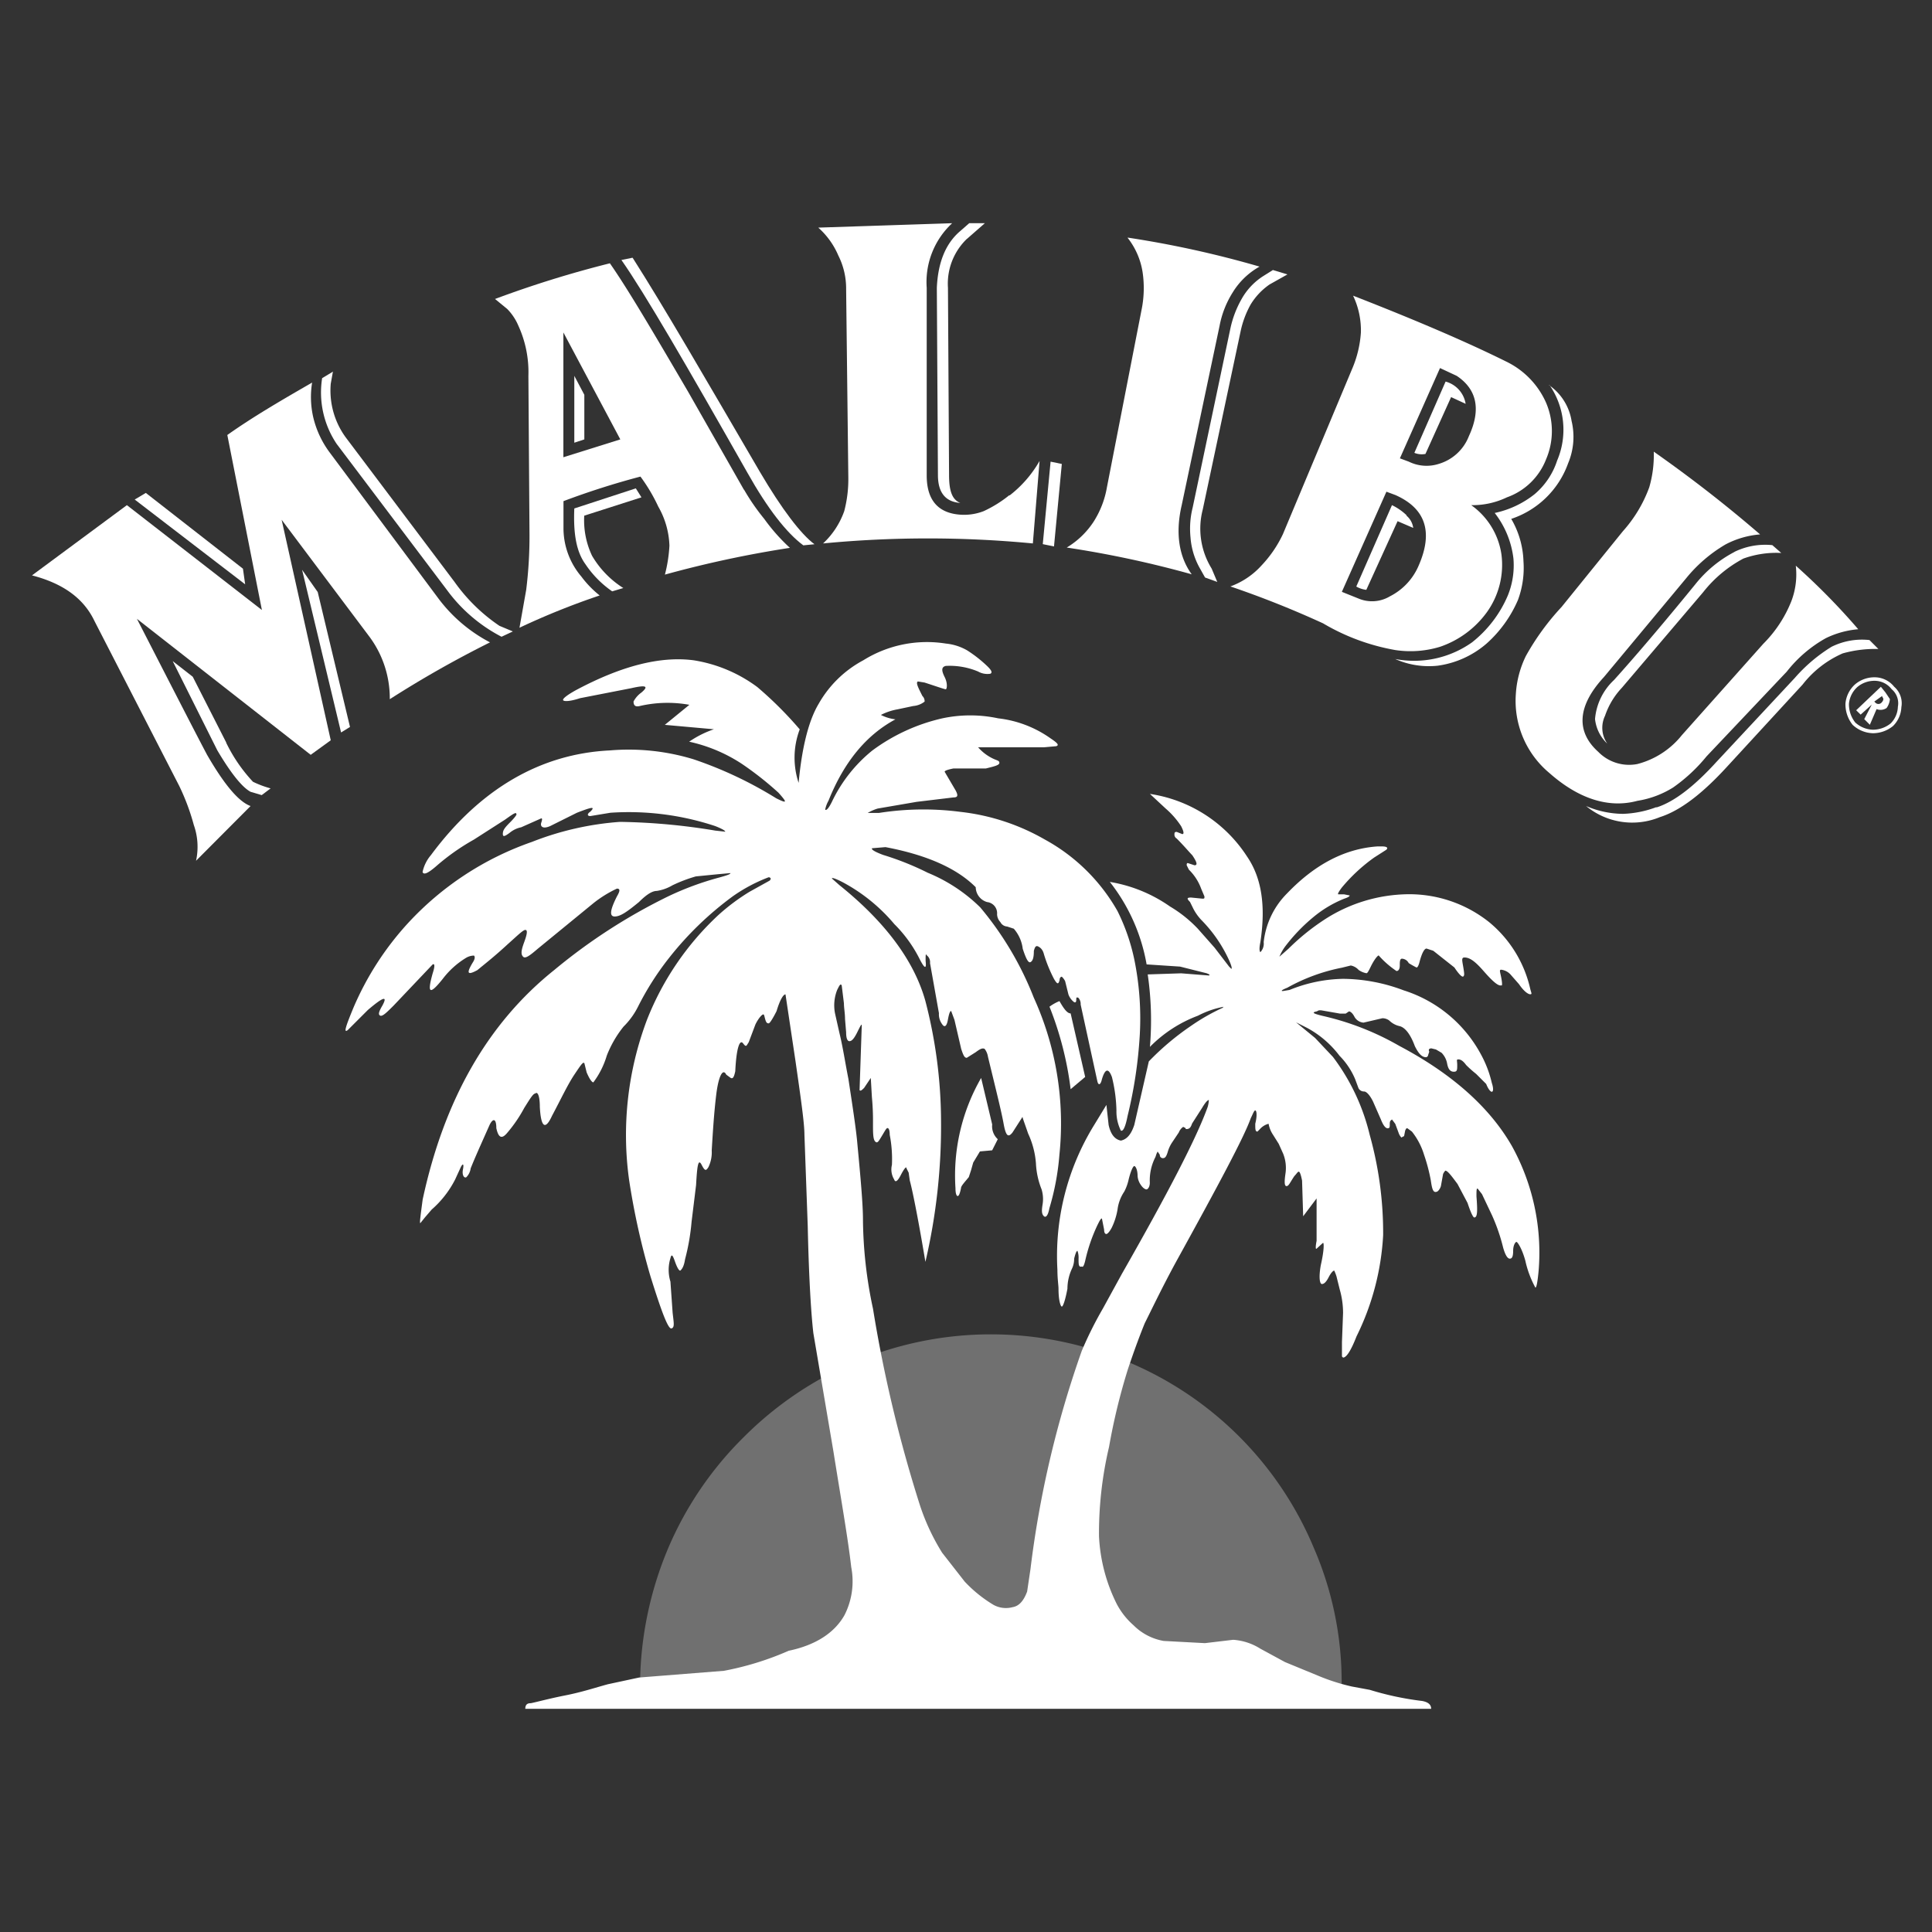 <svg width="80px" height="80px" id="Layer_1" data-name="Layer 1" xmlns="http://www.w3.org/2000/svg" viewBox="0 0 192.76 192.76"><rect x="0" y="0" width="192.76" height="192.76" fill="#333333" stroke="none"/><defs><style>.cls-1,.cls-2{fill:#fff;fill-rule:evenodd;}.cls-1{opacity:0.3;}.cls-3{fill:none;stroke:#fff;stroke-linecap:round;stroke-linejoin:round;stroke-width:0.35px;}</style></defs><title>Artboard 1</title><path class="cls-1" d="M112.5,135.91a34.83,34.83,0,0,0-27.27,0,35.08,35.08,0,0,0-11,7.45,34.61,34.61,0,0,0-7.57,11.12A35.63,35.63,0,0,0,63.86,168h70a33.64,33.64,0,0,0-2.78-13.57,34.54,34.54,0,0,0-18.59-18.57Z"/><polygon class="cls-2" points="105.94 46.29 104.82 46.06 104.04 54.29 105.16 54.52 105.94 46.29 105.94 46.29"/><path class="cls-2" d="M141.11,45.18a1.93,1.93,0,0,0,1.11.11l2.56-5.67,1.45.67a2.75,2.75,0,0,0-2-2.22l-3.12,7.12Z"/><path class="cls-2" d="M140.33,51.4a5.66,5.66,0,0,0-1.45-1l-3.56,8.12a2.57,2.57,0,0,0,1,.33L139.44,52l1.56.67a1.93,1.93,0,0,0-.67-1.22Z"/><path class="cls-2" d="M185.19,70.86l.45.44,1.11-1L186,71.75l.56.56.67-1.56a1.08,1.08,0,0,0,1-.11,1.77,1.77,0,0,0,.33-.89l-.45-.67-.45-.56-2.45,2.33Zm2.56-1.45.11.22c.11.11,0,.33-.11.44a.42.42,0,0,1-.67,0L187,70l.78-.56Z"/><path class="cls-3" d="M188.75,72.31a2.62,2.62,0,0,0,.78-1.78,2,2,0,0,0-.67-1.89,2.32,2.32,0,0,0-1.78-.89,2.81,2.81,0,0,0-1.89.67,2.75,2.75,0,0,0-.89,1.78,3.1,3.1,0,0,0,.67,2,2.91,2.91,0,0,0,1.89.78,3,3,0,0,0,1.89-.67"/><path class="cls-2" d="M127,26.94l-.89.56a6.44,6.44,0,0,0-2.23,2.33,10.32,10.32,0,0,0-1.11,2.89L119,50.62a8.68,8.68,0,0,0-.22,3,7.36,7.36,0,0,0,.89,3l.56,1,1.22.44-.56-1.33a7.58,7.58,0,0,1-.89-5.89l3.78-17.79a9.49,9.49,0,0,1,1-2.67,6.59,6.59,0,0,1,1.89-2l1.78-1L127,26.94Z"/><path class="cls-2" d="M96.48,23.83l1.78-1.56H96.7l-.89.78q-2.17,1.83-2.34,5.67l.11,18.68c0,1.78.78,2.67,2.23,2.78C95,49.85,94.69,49,94.69,47.4l-.11-18.68a6.2,6.2,0,0,1,1.89-4.89Z"/><polygon class="cls-2" points="14.55 49.18 13.44 49.84 24.46 58.3 24.24 56.74 14.55 49.18 14.55 49.18"/><path class="cls-2" d="M33.25,37.06l-1.11.67a9.2,9.2,0,0,0,1.45,6.56l11,14.57a15.71,15.71,0,0,0,5.45,4.67L51.17,63l-1.34-.56a17.45,17.45,0,0,1-4.45-4.34L34.48,43.62A7.92,7.92,0,0,1,33,38.28l.22-1.22Z"/><polygon class="cls-2" points="31.7 59.07 30.14 56.85 34.03 73.08 34.92 72.53 31.7 59.07 31.7 59.07"/><path class="cls-2" d="M22.57,74.08l-3.34-6.56-2-1.56,4.45,8.9C23,77.09,24.13,78.53,25,79l1.11.33.89-.67A10.16,10.16,0,0,1,25.24,78a15.72,15.72,0,0,1-2.67-3.89Z"/><path class="cls-2" d="M154.58,38.39a7.85,7.85,0,0,1,.78,7.56,7.37,7.37,0,0,1-2.23,3.34,9.57,9.57,0,0,1-4,1.89A9.12,9.12,0,0,1,151,55.74a8,8,0,0,1-.56,3.67,11.87,11.87,0,0,1-3.56,4.67,10,10,0,0,1-7.68,1.67,8.28,8.28,0,0,0,4.23.67,9.39,9.39,0,0,0,4.9-2.22,12.39,12.39,0,0,0,3.12-4.34A9.2,9.2,0,0,0,152,56a8.92,8.92,0,0,0-1.22-4.23,9.06,9.06,0,0,0,5.68-5.56A6.78,6.78,0,0,0,156.8,42a5.38,5.38,0,0,0-2.23-3.56Z"/><path class="cls-2" d="M173.05,55.07a12.17,12.17,0,0,0-3.9,3.22c-3.45,4.23-6.12,7.34-8.12,9.56a6,6,0,0,0-1.89,3.89,3.92,3.92,0,0,0,1.22,2.45,2.76,2.76,0,0,1-.22-2.78,7.62,7.62,0,0,1,1.67-2.78l8.13-9.56a12.66,12.66,0,0,1,4-3.34,9.7,9.7,0,0,1,3.78-.56l-.89-.78a7,7,0,0,0-3.78.67Z"/><path class="cls-2" d="M165.26,80.53a10.41,10.41,0,0,1-3.34.67,9.49,9.49,0,0,1-3.67-.78,7.23,7.23,0,0,0,7.35,1.11c2.12-.67,4.34-2.45,6.68-5l7.57-8.23a10.32,10.32,0,0,1,4-3.11,12,12,0,0,1,3.56-.44l-.89-.89a6.82,6.82,0,0,0-3.78.67,16,16,0,0,0-3.67,3.11L171.27,76c-2.23,2.45-4.23,4-6,4.56Z"/><polygon class="cls-2" points="58.3 39.39 57.3 37.5 57.3 44.17 58.3 43.84 58.3 39.39 58.3 39.39"/><path class="cls-2" d="M63.08,25.72,62,25.94c2.34,3.34,6.46,10.45,12.58,21.24,2,3.56,3.9,6,5.57,7.23l1.11-.11c-1.34-1-3.23-3.45-5.45-7.23-5.45-9.34-9.57-16.46-12.69-21.35Z"/><path class="cls-2" d="M63.42,48.73l-6.12,2c-.11,2.56.22,4.34,1.11,5.56A10.15,10.15,0,0,0,61.08,59l1.11-.33a9.48,9.48,0,0,1-3.12-3.22,8.27,8.27,0,0,1-.78-4L64,49.62l-.56-.89Z"/><path class="cls-2" d="M112.5,23.72A7.37,7.37,0,0,1,114,27.16a10.81,10.81,0,0,1-.11,3.78l-3.45,17.68a9.29,9.29,0,0,1-1.34,3.45,8.29,8.29,0,0,1-2.67,2.56,103.56,103.56,0,0,1,12.47,2.67c-1.22-1.67-1.67-4-1-6.89l3.78-17.9A9.55,9.55,0,0,1,123,29.16a7.32,7.32,0,0,1,2.67-2.56,101.56,101.56,0,0,0-13.13-2.89Z"/><path class="cls-2" d="M146.79,50.4a7.92,7.92,0,0,0,3.56-.78,6.54,6.54,0,0,0,3.9-3.78,7.17,7.17,0,0,0,0-5.67,8.27,8.27,0,0,0-3.78-4c-3.78-1.89-8.9-4.11-15.47-6.67a8.05,8.05,0,0,1,.78,3.67,11.07,11.07,0,0,1-.89,3.67L128,53.29a11.85,11.85,0,0,1-2.12,3.11,7.78,7.78,0,0,1-3.12,2.11A97.51,97.51,0,0,1,132,62.19a21.44,21.44,0,0,0,7.23,2.67,10.12,10.12,0,0,0,4.45-.33,9.58,9.58,0,0,0,4.67-3.45,8.1,8.1,0,0,0,1.45-5.78,7.31,7.31,0,0,0-3-4.89Zm-3.12-13.68,1.67.78c2,1.33,2.45,3.34,1.22,6a4.63,4.63,0,0,1-3,2.78,4,4,0,0,1-3-.22l-.89-.33,4-9Zm-5.34,12.34.89.33q4.51,2,2.34,7a6.12,6.12,0,0,1-2.89,3.11,3.47,3.47,0,0,1-3.12.22l-1.67-.67,4.45-10Z"/><path class="cls-2" d="M165,45.06a11.52,11.52,0,0,1-.45,3.56A13.48,13.48,0,0,1,161.92,53l-6.12,7.56a25,25,0,0,0-3.56,4.89,10,10,0,0,0-1,3.78,9.37,9.37,0,0,0,3.34,7.89c2.89,2.56,5.9,3.56,8.79,2.78a9.55,9.55,0,0,0,3.56-1.33,16.51,16.51,0,0,0,3.34-3.11l8-8.45a13,13,0,0,1,3.9-3.34,9.17,9.17,0,0,1,3.23-.89,67.39,67.39,0,0,0-6.23-6.34,7.49,7.49,0,0,1-.45,3.56,12.54,12.54,0,0,1-2.78,4.22l-8.13,9.12a8.37,8.37,0,0,1-4.45,2.89,4.3,4.3,0,0,1-3.9-1.22c-2.23-2-2.11-4.56.56-7.45l8.24-9.9a14.51,14.51,0,0,1,3.9-3.34,8.88,8.88,0,0,1,3.45-1c-4-3.45-7.57-6.12-10.57-8.23Z"/><path class="cls-2" d="M100.71,49.4A12.13,12.13,0,0,1,98.14,51a5.43,5.43,0,0,1-2.56.33c-2-.22-3.12-1.45-3.12-3.89V28.72A8,8,0,0,1,95,22.27l-13.36.44a7.8,7.8,0,0,1,2,2.78,7.31,7.31,0,0,1,.78,3.34l.22,18.9A12.5,12.5,0,0,1,84.23,51a8.09,8.09,0,0,1-2.11,3.22,109.68,109.68,0,0,1,20.93,0l.67-8.23a11.63,11.63,0,0,1-3,3.45Z"/><path class="cls-2" d="M74.21,48.84l-5.57-9.78c-3.45-5.89-6-10.23-7.79-12.79a107,107,0,0,0-11.46,3.56l1.22,1a5.37,5.37,0,0,1,1.11,1.67,11.13,11.13,0,0,1,1,5l.11,15.9a43.37,43.37,0,0,1-.33,5.45l-.67,3.78a74.57,74.57,0,0,1,8-3.22A10.15,10.15,0,0,1,58,57.52a7.45,7.45,0,0,1-1.78-4.89V50a78.51,78.51,0,0,1,7.68-2.45,17.32,17.32,0,0,1,1.78,3,8.35,8.35,0,0,1,1.11,3.89,14.44,14.44,0,0,1-.45,2.89,109,109,0,0,1,12.47-2.67,18.76,18.76,0,0,1-2.56-2.89,21.68,21.68,0,0,1-2-2.89Zm-18-3.22V33.17l5.68,10.67-5.68,1.78Z"/><path class="cls-2" d="M3.2,57.41c3,.78,5.12,2.22,6.23,4.56l8.46,16.46a22.34,22.34,0,0,1,1.45,3.89,6.53,6.53,0,0,1,.22,3.56L25,80.42c-1.22-.44-2.67-2.22-4.34-5.11-.89-1.67-3.23-6.23-7-13.57L31,75.31l2-1.45-4.9-22,8.68,11.56a10.31,10.31,0,0,1,2.11,6.34,107.05,107.05,0,0,1,10-5.67,15.25,15.25,0,0,1-5.12-4.34L32.92,45.18a9.55,9.55,0,0,1-1.67-3.56,9.05,9.05,0,0,1-.11-3.45c-2.89,1.67-5.79,3.34-8.46,5.23l3.45,17.46L12.66,50.4l-9.46,7Z"/><path class="cls-2" d="M97.59,67a1.87,1.87,0,0,0,1.22.22c.22-.11.11-.33-.22-.67a12.73,12.73,0,0,0-2.11-1.67,5.27,5.27,0,0,0-2.11-.67,12,12,0,0,0-8.24,1.67,11.16,11.16,0,0,0-4.45,4.34c-1,1.67-1.67,4.34-2,7.89a8,8,0,0,1,.11-5.34,37.56,37.56,0,0,0-4.23-4.22,14.41,14.41,0,0,0-6.34-2.67c-3.34-.44-7.24.56-11.8,3-1,.56-1.34.89-1.22,1s.67.11,1.67-.22l5.12-1c1.45-.33,1.78-.22,1,.44a2.56,2.56,0,0,0-.78.89c0,.44.22.56.67.44a12.25,12.25,0,0,1,4.9-.11l-2.45,2,4.9.44A10.06,10.06,0,0,0,68.76,74,15.67,15.67,0,0,1,74,76.2a32.4,32.4,0,0,1,3.67,2.89c.89,1,.89,1.11-.22.56a39.84,39.84,0,0,0-8.24-3.89,22.19,22.19,0,0,0-8.35-.89C54,75.2,47.95,78.64,43,85.31A3.84,3.84,0,0,0,42.16,87c.11.33.56.11,1.34-.56a22.22,22.22,0,0,1,3.78-2.67l3.12-2c.78-.56,1.11-.78,1.11-.56.11,0-.11.33-.67.89s-.67.78-.67,1.11.22.22.67-.11A2.61,2.61,0,0,1,52,82.54l2-.89c.11,0,.11.11,0,.44s.11.67.89.33l2.67-1.33c1.45-.56,1.89-.67,1.34-.11-.33.22-.33.44,0,.44l2-.33a27.41,27.41,0,0,1,10.46,1.33c.56.22,1,.44,1,.56l-1-.11A62.75,62.75,0,0,0,61.86,82a29.7,29.7,0,0,0-8.79,2A30.36,30.36,0,0,0,40.71,92.1a29.71,29.71,0,0,0-5.45,8.45c-.78,1.89-1,2.56-.56,2.22l2-2c1.56-1.33,2-1.45,1.45-.44-.33.56-.45.89-.22,1s.67-.33,1.34-1l3.9-4.11c.22-.11.22.22,0,.89-.56,2-.33,2.22,1,.56a8.41,8.41,0,0,1,2.34-2.11,1.59,1.59,0,0,1,.78-.22c.11.11.11.33-.11.67-.67,1.11-.56,1.33.45.78.67-.56,1.67-1.33,3-2.56,1-.89,1.56-1.45,1.78-1.45s.22.33-.11,1.22-.33,1.22-.11,1.45.67-.11,1.45-.78l5.57-4.56a11.72,11.72,0,0,1,2.34-1.45c.33,0,.33.22,0,.78-.67,1.33-.78,2-.22,2S62.53,91,63.75,90c.78-.78,1.34-1.11,1.78-1.11a4.39,4.39,0,0,0,1.56-.56,14.56,14.56,0,0,1,2.34-.89l2.23-.22,1.22-.11c0,.11-.33.22-1.11.44a29.43,29.43,0,0,0-5.12,1.89,56.62,56.62,0,0,0-11.35,7.34c-6.68,5.34-11,13-13.13,22.9-.22,1.67-.33,2.45-.22,2.34l.45-.56.67-.78a10,10,0,0,0,2.34-3l.56-1.22c.22-.44.33-.33.22.22s.11.89.33.78a1.55,1.55,0,0,0,.44-.89q.33-.83,1-2.34l.89-2c.33-.67.67-.67.67.33.22,1,.56,1.11,1.11.44a13.85,13.85,0,0,0,1.67-2.45c.56-.89.89-1.45,1.11-1.45.22-.22.45.22.45,1.33.11,2.11.56,2.33,1.22.89.89-1.67,1.56-3.11,2.23-4.11s.89-1.33,1-1.11l.22.89c.33.78.56,1,.67,1a8.44,8.44,0,0,0,1.34-2.67,11,11,0,0,1,1.67-2.89,7.54,7.54,0,0,0,1.45-2,28.54,28.54,0,0,1,3.12-4.89,32.65,32.65,0,0,1,6.34-6.12,16.2,16.2,0,0,1,3.56-1.89c.11,0,.11,0,.22.11a.34.34,0,0,1-.11.22l-2,1.11a20.67,20.67,0,0,0-3.12,2.33,28.56,28.56,0,0,0-7.12,10.45,32.57,32.57,0,0,0-1.78,16,72.89,72.89,0,0,0,2.12,9.56c1.11,3.56,1.78,5.34,2.11,5.23s.22-.56.11-1.56l-.22-3.11a4,4,0,0,1,0-2.34c.11-.44.22-.33.45.33s.45,1,.56.89.33-.33.45-1.11A21.86,21.86,0,0,0,69,121.9l.45-3.67c.11-2,.22-2.67.56-2s.45.56.67.22a3.4,3.4,0,0,0,.33-1.67c.11-1.78.22-3.67.45-5.56s.67-2.67,1-2l.45.33c.22.11.33-.11.45-.67.11-2.34.45-3.22.78-2.78s.33.22.56-.11l.67-1.78c.33-.67.67-1,.78-1s.11.22.22.56.22.33.33.33.45-.56.78-1.22c.33-1.11.67-1.67.89-1.67l1,6.67c.56,3.89.89,6.23.89,7.34l.33,9.12c.11,5.11.33,8.67.56,10.67l2,11.79c.78,4.89,1.45,8.67,1.78,11.56a7.44,7.44,0,0,1-.67,4.78c-1,1.78-2.89,3-5.57,3.56a29.68,29.68,0,0,1-6.46,2l-8.46.67-3.12.67c-1.22.33-2.56.78-4.23,1.11s-2.89.67-3.45.78c-.33,0-.56.11-.56.56h90.38c0-.44-.33-.67-.89-.78a29.68,29.68,0,0,1-5.23-1.11l-1.78-.33a20.21,20.21,0,0,1-3.45-1.11l-3.23-1.33-2.45-1.33a5.81,5.81,0,0,0-2.67-.89H123l-2.78.33-4.12-.22a5.59,5.59,0,0,1-3-1.56,7.4,7.4,0,0,1-1.67-2.11,16.84,16.84,0,0,1-1.78-6.78,37.55,37.55,0,0,1,1-8.9,61.65,61.65,0,0,1,1.89-7.78c.67-2,1.22-3.45,1.67-4.56.67-1.33,1.67-3.45,3.12-6.12,4.23-7.67,6.79-12.45,7.46-14.34.22-.44.33-.78.45-.78s.22.44,0,1.33c0,.56,0,.78.22.78l.22-.22a1.76,1.76,0,0,1,.89-.56,2.88,2.88,0,0,0,.45,1.11l.56.89.45,1a3.84,3.84,0,0,1,.22,2c-.11.78-.11,1.22.11,1.22s.33-.33.78-1c.22-.22.33-.44.44-.44s.22.33.33.89l.11,3.56,1.34-1.78v4.23c-.11.56-.11.89,0,.78L132,124c.11,0,.11.78-.22,2.22-.22,1.22-.11,1.89.11,1.89s.44-.22.67-.67.45-.67.56-.67a4.66,4.66,0,0,1,.22.56l.33,1.33A8.45,8.45,0,0,1,134,131l-.11,2.89v1.45l.11.11c.33,0,.78-.67,1.34-2.11A25.88,25.88,0,0,0,138,123.23a36.4,36.4,0,0,0-1.34-10,21,21,0,0,0-3.67-7.78l-1.78-1.89L129.31,102l1.11.56a10,10,0,0,1,3.23,2.78,7.36,7.36,0,0,1,1.56,2.34l.33.89a.61.61,0,0,0,.56.33c.22,0,.56.33.89,1l.78,1.78c.22.56.45.89.67.89s.22-.11.22-.44.11-.33.22-.44l.33.44.33.89c.11.33.33.56.33.44l.22-.11.11-.56c.11-.22.11-.22.22-.22l.45.33a7,7,0,0,1,1.22,2.34,17.59,17.59,0,0,1,.67,2.56c.11.78.22,1.22.56,1.11.11,0,.33-.22.44-.56l.22-1.22a1.38,1.38,0,0,1,.22-.33c.22,0,.56.44,1.22,1.33l1,1.89c.33,1,.56,1.45.67,1.45.33,0,.33-.67.22-2.11,0-.56,0-.78.11-.78l.44.56,1,2.11a18.63,18.63,0,0,1,1.11,3.22c.22.78.45,1.11.67,1.11s.33-.22.33-.78.22-.89.33-.89.56.67.89,1.89a10.06,10.06,0,0,0,1,2.67c.11,0,.22-.56.33-1.78a22,22,0,0,0-2.67-12.34c-2.23-3.89-6-7.23-11.24-10a27.5,27.5,0,0,0-7.68-3c-.89-.22-1.11-.33-.56-.44l.22-.11h.22l1.89.33h.56l.33-.22c.11,0,.33.11.56.56a1.14,1.14,0,0,0,.89.56l1.89-.44a1.19,1.19,0,0,1,.67.22,2.15,2.15,0,0,0,1,.56c.56.11,1.11.78,1.56,2,.33.67.67,1.11,1.11,1.11a.24.24,0,0,0,.22-.22l.11-.33c-.11-.22,0-.33.22-.33l.45.11.56.33a2.07,2.07,0,0,1,.56,1.11c.11.56.33.78.67.78s.33-.22.33-.67-.11-.56.11-.56.45.11.78.56a11.78,11.78,0,0,0,1,.89l1,1c.22.56.45.78.56.78s.22-.22,0-.89a11.17,11.17,0,0,0-1.11-2.89,13.31,13.31,0,0,0-7.68-6.34A17.43,17.43,0,0,0,134,97.66a14.82,14.82,0,0,0-5.34,1.11l-.67.11c-.22,0-.11-.11.44-.33a18.44,18.44,0,0,1,5.45-2l.89-.22a1.4,1.4,0,0,1,.78.44,1.93,1.93,0,0,0,.78.33c.11,0,.22-.22.44-.67s.56-1,.78-1.11a9.21,9.21,0,0,0,1.78,1.56c.22,0,.33-.22.33-.56s0-.67.22-.67a.8.8,0,0,1,.67.44,8.7,8.7,0,0,0,.78.44q.17,0,.33-.67c.22-.78.45-1.22.67-1.22l.67.22,2.11,1.67c.44.67.78,1,.89.89s.11-.22,0-.89-.22-1,.11-1c.56,0,1.11.44,1.89,1.33s1.45,1.56,1.78,1.45c.11.11.11-.22,0-.78s-.22-.78,0-.78a1.51,1.51,0,0,1,1,.56l.78.89c.45.67.89,1,1.11,1s.11-.11,0-.56A12.06,12.06,0,0,0,148.57,92a12.79,12.79,0,0,0-8.12-2.78,15.61,15.61,0,0,0-8.35,2.56,22.62,22.62,0,0,0-3.56,2.89l-.89.78a4.89,4.89,0,0,1,.56-1,17.6,17.6,0,0,1,2.89-3,11.5,11.5,0,0,1,3-1.78c.33-.11.56-.22.56-.33l-.56-.11h-.56q-.17,0,.33-.67a17.09,17.09,0,0,1,3.23-3l1.22-.78c.22-.22,0-.33-.44-.33h-.45q-4.84.33-9,4.67A8.13,8.13,0,0,0,126.08,94a1.22,1.22,0,0,1-.33,1q-.17-.17,0-1c.56-3.67.11-6.45-1.34-8.56a14,14,0,0,0-9.68-6.23l1.56,1.45a8.42,8.42,0,0,1,1.56,1.78c.22.44.33.78.11.78L117.4,83c-.22,0-.22.11-.22.22a.44.44,0,0,0,.22.44c.78.78,1.22,1.33,1.56,1.67.45.67.56,1,.22,1l-.67-.22c-.11,0-.11.11-.11.22l.22.44a5.05,5.05,0,0,1,1.22,1.89l.33.78c0,.22,0,.22-.22.22l-1.11-.11c-.44,0-.44.11-.11.44l.33.67a4.93,4.93,0,0,0,.89,1.22,13.86,13.86,0,0,1,2.45,3.45c.45.89.56,1.33.45,1.33l-.22-.22-1.45-1.89-1.67-1.89a12.87,12.87,0,0,0-2.78-2.22,14.59,14.59,0,0,0-6-2.45,18.42,18.42,0,0,1,3.67,8.23l3.34.22,2.67.67c.22.11.33.11.22.22l-2.78-.22-3.34.11a31.63,31.63,0,0,1,.22,7.23,13.23,13.23,0,0,1,4.79-3.11,9.23,9.23,0,0,1,2.56-.89l-.11.11a20.25,20.25,0,0,0-3.12,1.78,26.52,26.52,0,0,0-4.23,3.56l-1.45,6.34c-.33,1-.78,1.45-1.34,1.56-.56-.11-1-.56-1.22-1.56l-.22-2-1.22,2a24.87,24.87,0,0,0-3.67,14.45c0,.89.11,1.56.11,1.89,0,1.22.22,1.78.33,1.78s.33-.56.56-1.78a4.74,4.74,0,0,1,.45-2,2.23,2.23,0,0,0,.22-1c.11-.44.22-.78.33-.78a1.92,1.92,0,0,1,.11.78c0,.56,0,.89.33.78.11.11.22-.11.33-.56a16.89,16.89,0,0,1,1.22-3.56c.22-.44.33-.67.45-.67l.22,1.11c0,.33.11.44.22.44s.33-.22.56-.67a6.7,6.7,0,0,0,.56-1.78,4.1,4.1,0,0,1,.67-1.78,4.82,4.82,0,0,0,.44-1.22c.22-.89.45-1.33.56-1.33s.33.33.33,1a1.77,1.77,0,0,0,.33.89c.22.33.45.44.56.44s.33-.22.33-.67a5.06,5.06,0,0,1,.56-2.56l.11-.33.11-.22.22.33a.3.3,0,0,0,.33.33c.22,0,.33-.22.44-.56a3.42,3.42,0,0,1,.45-1l.67-1a1.23,1.23,0,0,1,.44-.56l.22.11a.11.11,0,0,0,.11.11c.33,0,.44-.22.56-.56l1-1.56c.33-.56.56-.78.67-.78a3.11,3.11,0,0,1-.11.67c-1.11,3.11-4,8.67-8.57,16.68l-1.89,3.45a37.42,37.42,0,0,0-2.11,4.23,102.28,102.28,0,0,0-5.12,21.79l-.33,2.22c-.33.89-.78,1.45-1.45,1.56a2.58,2.58,0,0,1-1.89-.22,13.34,13.34,0,0,1-2.89-2.33L94,154.92a21.68,21.68,0,0,1-2.23-4.78,136.13,136.13,0,0,1-4.67-19.57,43.74,43.74,0,0,1-1-8.9c0-1.45-.22-4-.56-7.56-.11-1.33-.45-3.56-.89-6.45-.33-1.67-.56-3.22-.89-4.56l-.45-2a4.17,4.17,0,0,1,.22-2.34c.22-.44.33-.67.45-.44l.22,1.78c0,.45.11,1,.11,1.56l.11,1.33c0,.56.11.89.33.89s.45-.22.78-.89.45-.89.45-.67l-.22,6.45c.11.11.22,0,.45-.22l.67-1,.11,1.89a25.28,25.28,0,0,1,.11,2.67c0,.89,0,1.56.22,1.78s.33,0,.67-.56.44-.78.56-.78.22.22.22.67a12.71,12.71,0,0,1,.22,3,1.91,1.91,0,0,0,.22,1.45c.11.33.33.22.67-.44s.56-.89.56-.67l.22.44.11.78c.22.78.78,3.45,1.56,8.12a59.71,59.71,0,0,0,1.56-14.12,48.14,48.14,0,0,0-1.56-11.9c-1.11-4-4-7.89-8.57-11.56L83,87.65q0-.17,1,.33a17.48,17.48,0,0,1,5.23,4.22,13.33,13.33,0,0,1,2.45,3.34q.83,1.67.67.33c0-.56,0-.78.11-.56a.86.86,0,0,1,.33.78l.89,5a1.66,1.66,0,0,0,.33,1.11c.22.33.44.22.56-.44s.22-.89.33-.89l.33.89.67,2.89c.22.67.33.89.56.89l.89-.56c.44-.33.67-.44.89-.33a1.71,1.71,0,0,1,.33.78c.78,3.22,1.34,5.45,1.56,6.67s.45,1.45.89.89l1-1.56c0,.11.22.67.56,1.67a8.54,8.54,0,0,1,.78,3,7.91,7.91,0,0,0,.56,2.56,3.31,3.31,0,0,1,.11,1.45c-.11.67-.11,1,.11,1.22s.44-.11.56-.78a25.42,25.42,0,0,0,1-5.34,30.32,30.32,0,0,0-2.56-15.68,32.17,32.17,0,0,0-5.34-9,16.24,16.24,0,0,0-5.23-3.45,28.53,28.53,0,0,0-4.45-1.78c-.89-.33-1.22-.56-1.11-.67l1.34-.11q6.18,1.17,9,4A1.57,1.57,0,0,0,98.48,90a1.12,1.12,0,0,1,1,1.22,1.2,1.2,0,0,0,.33.78.81.81,0,0,0,.67.44l.67.22a3.72,3.72,0,0,1,.89,2c.33,1,.56,1.45.78,1.33s.33-.44.33-1.11c.11-.44.22-.56.45-.44s.45.33.56.78a14.21,14.21,0,0,0,1,2.45c.33.56.44.56.56.11,0-.22.11-.33.22-.33a1.54,1.54,0,0,1,.33.44l.33,1.33a1.72,1.72,0,0,0,.45.67c.22.22.33.11.33-.11s0-.33.22-.22a.94.94,0,0,1,.22.67l1.67,7.67c.11.44.33.33.45-.22.33-1.11.67-1.11,1-.22a15.12,15.12,0,0,1,.45,3.34,4.26,4.26,0,0,0,.44,2c.22.11.45-.33.67-1.45a44.9,44.9,0,0,0,1.22-8.12,29.3,29.3,0,0,0-.45-7,20,20,0,0,0-1.78-5.34,18.54,18.54,0,0,0-7.23-7.12A21.71,21.71,0,0,0,95.81,81a28.63,28.63,0,0,0-8.13.11H86.57a4.59,4.59,0,0,1,1-.44l3.9-.67,3.67-.44c.45,0,.45-.22.22-.67L94.25,77c0-.11.33-.22.89-.33h3.23c.89-.22,1.34-.33,1.34-.56s-.22-.22-.67-.44a4.59,4.59,0,0,1-1.45-1.11h6.57l1.22-.11c.33-.11.11-.33-.56-.78a11.22,11.22,0,0,0-5.23-2,13.34,13.34,0,0,0-5.57,0,18.65,18.65,0,0,0-7,3.22A14.67,14.67,0,0,0,83,80c-.33.67-.56.89-.67.78a3,3,0,0,1,.33-.89c1.56-3.89,3.78-6.56,6.68-8.12a4.25,4.25,0,0,1-1.45-.44,5.87,5.87,0,0,1,1.67-.56l1.56-.33A2.1,2.1,0,0,0,92.25,70a.72.72,0,0,0-.22-.56c-.45-.89-.67-1.33-.45-1.45l.67.11c1.34.44,2,.67,2.11.67s.22-.56-.11-1.22-.33-1,.11-1.11a7.3,7.3,0,0,1,3.23.56Z"/><path class="cls-2" d="M105.71,99.88a4.51,4.51,0,0,0-1,.56,33.21,33.21,0,0,1,2.11,8.23l1.45-1.22-1.45-6.34c-.33,0-.67-.44-1.11-1.22Z"/><path class="cls-2" d="M99,112.22l-1.11-4.67a19.49,19.49,0,0,0-2.56,11c0,.56.11.78.22.78s.22-.22.33-.78c0-.22.33-.56.78-1.11l.22-.67.22-.78.67-1.11,1.22-.11.56-1.11a1.75,1.75,0,0,1-.56-1.45Z"/></svg>